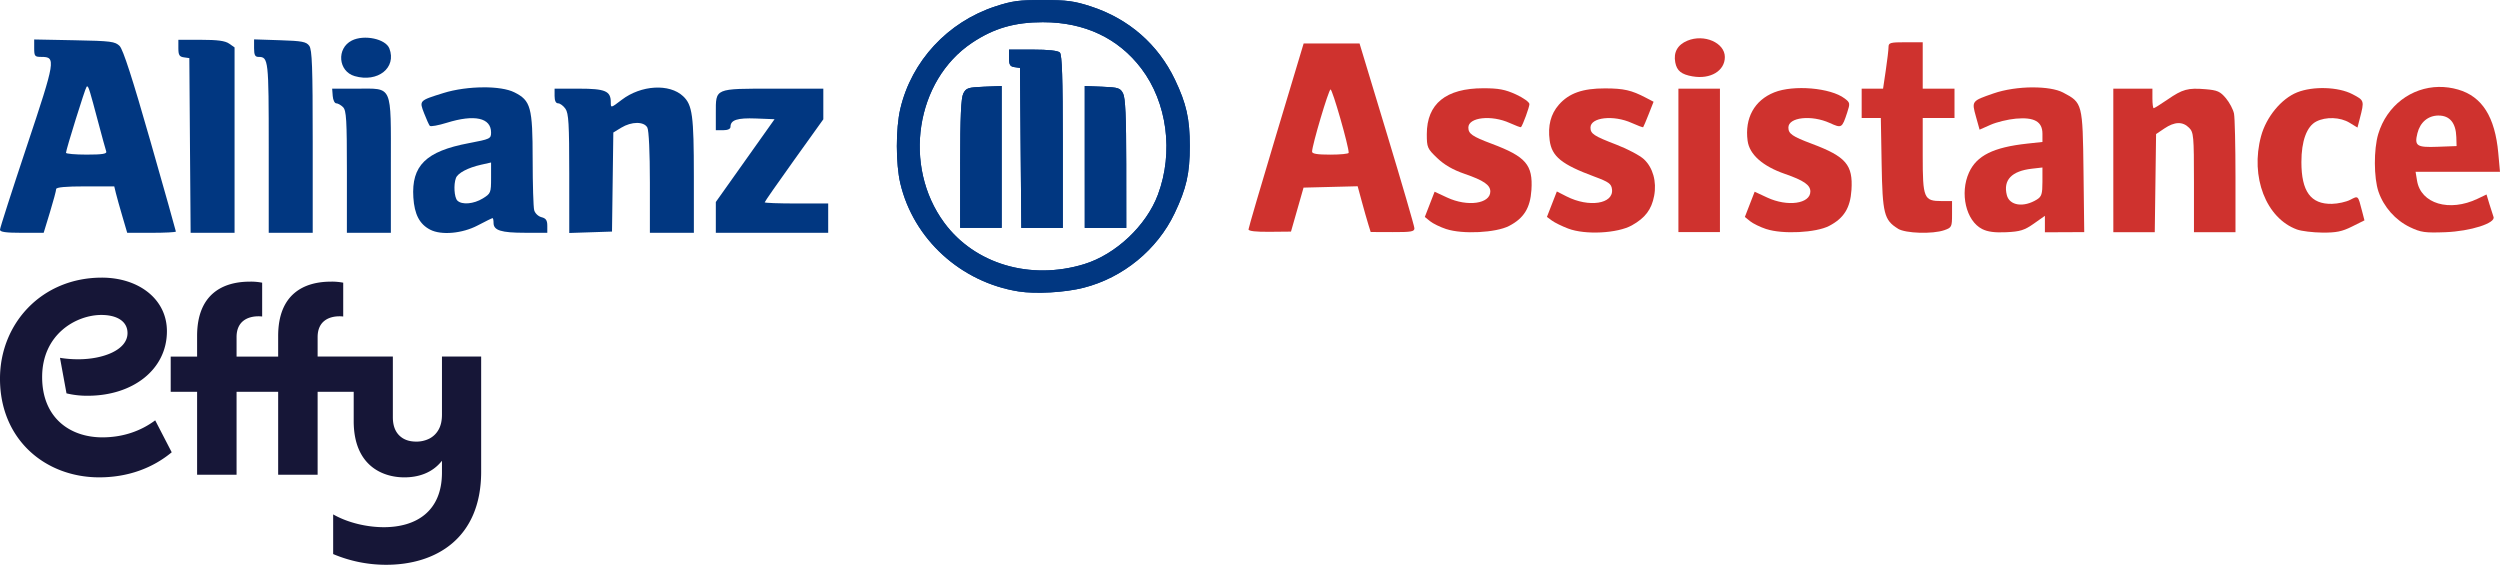 <?xml version="1.0" encoding="UTF-8" standalone="no"?>
<!-- Created with Inkscape (http://www.inkscape.org/) -->

<svg
        width="109.821mm"
        height="24.856mm"
        viewBox="0 0 109.821 24.856"
        version="1.1"
        id="svg5"
        xml:space="preserve"
        inkscape:version="1.2.2 (b0a8486541, 2022-12-01)"
        sodipodi:docname="logo-dark.svg"
        xmlns:inkscape="http://www.inkscape.org/namespaces/inkscape"
        xmlns:sodipodi="http://sodipodi.sourceforge.net/DTD/sodipodi-0.dtd"
        xmlns="http://www.w3.org/2000/svg"
        xmlns:svg="http://www.w3.org/2000/svg"><sodipodi:namedview
     id="namedview7"
     pagecolor="#ffffff"
     bordercolor="#000000"
     borderopacity="0.25"
     inkscape:showpageshadow="2"
     inkscape:pageopacity="0.0"
     inkscape:pagecheckerboard="0"
     inkscape:deskcolor="#d1d1d1"
     inkscape:document-units="mm"
     showgrid="false"
     inkscape:zoom="1.5411756"
     inkscape:cx="64.561105"
     inkscape:cy="7.1374086"
     inkscape:window-width="1920"
     inkscape:window-height="1011"
     inkscape:window-x="0"
     inkscape:window-y="32"
     inkscape:window-maximized="1"
     inkscape:current-layer="layer1" /><defs
        id="defs2" /><g
        inkscape:label="Layer 1"
        inkscape:groupmode="layer"
        id="layer1"
        transform="translate(-30.011,-67.237)"><path
       style="fill:#cf322e;fill-opacity:1;stroke-width:0.107"
       d="m 104.364,70.593 c -0.494,-0.086 -0.691,-0.245 -0.761,-0.613 -0.085,-0.444 0.099,-0.775 0.531,-0.955 0.737,-0.308 1.647,0.089 1.647,0.718 0,0.607 -0.632,0.986 -1.416,0.849 z"
       id="path407" /><path
        style="fill:#013781;fill-opacity:1;stroke-width:0.107"
        d="m 45.592,70.581 c -0.726,-0.209 -0.808,-1.219 -0.127,-1.563 0.541,-0.274 1.488,-0.073 1.651,0.349 0.324,0.846 -0.506,1.507 -1.524,1.214 z"
        id="path405" /><path
        id="path401"
        style="fill:#cf322e;fill-opacity:1;stroke-width:0.107"
        d="m 137.147,71.055 c -1.206,0.018 -2.287,0.816 -2.664,2.07 -0.201,0.668 -0.196,1.924 0.01,2.529 0.23,0.674 0.746,1.257 1.384,1.562 0.483,0.231 0.659,0.255 1.564,0.221 1.095,-0.042 2.212,-0.399 2.106,-0.673 -0.028,-0.074 -0.109,-0.326 -0.179,-0.559 l -0.128,-0.425 -0.39,0.187 c -1.242,0.594 -2.497,0.22 -2.662,-0.793 l -0.064,-0.391 h 1.853 1.854 l -0.074,-0.819 c -0.144,-1.592 -0.708,-2.486 -1.763,-2.792 -0.285,-0.083 -0.57,-0.12 -0.848,-0.116 z m -0.011,1.258 c 0.49,0 0.758,0.326 0.777,0.943 l 0.012,0.398 -0.834,0.031 c -0.918,0.035 -1.026,-0.037 -0.887,-0.595 0.121,-0.486 0.471,-0.778 0.932,-0.778 z" /><path
        style="fill:#cf322e;fill-opacity:1;stroke-width:0.107"
        d="m 130.92,77.321 c -1.366,-0.495 -2.068,-2.315 -1.584,-4.103 0.228,-0.843 0.888,-1.644 1.583,-1.923 0.699,-0.28 1.807,-0.244 2.426,0.077 0.531,0.276 0.533,0.283 0.329,1.07 l -0.103,0.399 -0.346,-0.211 c -0.409,-0.25 -1.042,-0.273 -1.465,-0.055 -0.418,0.216 -0.652,0.855 -0.652,1.781 0,1.293 0.411,1.855 1.341,1.836 0.263,-0.005 0.626,-0.086 0.805,-0.178 0.358,-0.185 0.337,-0.206 0.521,0.505 l 0.103,0.398 -0.548,0.273 c -0.439,0.219 -0.698,0.271 -1.305,0.265 -0.416,-0.005 -0.915,-0.065 -1.107,-0.135 z"
        id="path399" /><path
        style="fill:#cf322e;fill-opacity:1;stroke-width:0.107"
        d="m 122.845,74.285 v -3.153 h 0.859 0.859 v 0.429 c 0,0.236 0.025,0.429 0.056,0.429 0.031,0 0.303,-0.17 0.605,-0.377 0.668,-0.46 0.895,-0.521 1.672,-0.457 0.521,0.043 0.646,0.099 0.896,0.397 0.159,0.191 0.319,0.494 0.355,0.674 0.036,0.18 0.065,1.425 0.065,2.768 v 2.442 h -0.912 -0.912 v -2.187 c 0,-2.044 -0.014,-2.201 -0.215,-2.401 -0.282,-0.282 -0.635,-0.271 -1.084,0.031 l -0.365,0.246 -0.029,2.156 -0.029,2.156 h -0.91 -0.91 z"
        id="path397" /><path
        id="path393"
        style="fill:#cf322e;fill-opacity:1;stroke-width:0.107"
        d="m 119.303,71.075 c -0.581,0.002 -1.216,0.091 -1.717,0.265 -0.966,0.334 -0.966,0.334 -0.776,1.016 l 0.161,0.577 0.483,-0.214 c 0.266,-0.118 0.765,-0.239 1.109,-0.27 0.81,-0.073 1.169,0.13 1.169,0.662 v 0.362 l -0.671,0.073 c -1.484,0.161 -2.217,0.525 -2.555,1.27 -0.413,0.909 -0.132,2.12 0.574,2.48 0.244,0.125 0.555,0.166 1.065,0.142 0.607,-0.028 0.797,-0.087 1.208,-0.377 l 0.487,-0.343 v 0.361 0.362 l 0.864,-0.004 0.864,-0.004 -0.032,-2.659 c -0.036,-2.997 -0.043,-3.024 -0.897,-3.472 -0.292,-0.153 -0.79,-0.228 -1.335,-0.226 z m 0.429,3.52 v 0.628 c 0,0.534 -0.036,0.649 -0.242,0.778 -0.582,0.363 -1.206,0.272 -1.323,-0.195 -0.166,-0.663 0.21,-1.057 1.108,-1.159 z" /><path
        style="fill:#cf322e;fill-opacity:1;stroke-width:0.107"
        d="m 113.387,77.283 c -0.611,-0.379 -0.681,-0.657 -0.719,-2.851 l -0.035,-2.012 h -0.421 -0.421 v -0.644 -0.644 h 0.47 0.47 l 0.12,-0.809 c 0.066,-0.445 0.12,-0.904 0.12,-1.02 0,-0.189 0.077,-0.21 0.751,-0.21 h 0.751 v 1.02 1.02 h 0.698 0.698 v 0.644 0.644 h -0.698 -0.698 v 1.647 c 0,1.89 0.047,2.002 0.84,2.002 h 0.448 v 0.58 c 0,0.554 -0.015,0.585 -0.338,0.698 -0.516,0.18 -1.705,0.143 -2.037,-0.063 z"
        id="path391" /><path
        style="fill:#cf322e;fill-opacity:1;stroke-width:0.107"
        d="m 107.605,77.302 c -0.266,-0.088 -0.587,-0.244 -0.714,-0.347 l -0.231,-0.188 0.215,-0.554 0.215,-0.554 0.553,0.257 c 0.891,0.415 1.894,0.274 1.894,-0.267 0,-0.285 -0.291,-0.486 -1.114,-0.771 -0.985,-0.341 -1.564,-0.855 -1.643,-1.46 -0.131,-0.994 0.299,-1.774 1.17,-2.123 0.851,-0.34 2.472,-0.202 3.09,0.265 0.243,0.183 0.249,0.215 0.115,0.622 -0.227,0.688 -0.24,0.696 -0.767,0.457 -0.802,-0.364 -1.816,-0.252 -1.816,0.2 0,0.273 0.17,0.391 1.028,0.713 1.503,0.564 1.813,0.926 1.743,2.027 -0.051,0.793 -0.332,1.246 -0.983,1.583 -0.579,0.3 -2.043,0.373 -2.755,0.138 z"
        id="path389" /><path
        style="fill:#cf322e;fill-opacity:1;stroke-width:0.107"
        d="m 103.741,74.282 v -3.15 h 0.912 0.912 v 3.15 3.15 h -0.912 -0.912 z"
        id="path387" /><path
        style="fill:#cf322e;fill-opacity:1;stroke-width:0.107"
        d="m 98.899,77.278 c -0.273,-0.104 -0.595,-0.262 -0.715,-0.351 l -0.219,-0.161 0.218,-0.559 0.218,-0.559 0.424,0.216 c 0.984,0.502 2.074,0.334 1.999,-0.309 -0.029,-0.246 -0.137,-0.324 -0.785,-0.564 -1.432,-0.532 -1.859,-0.879 -1.954,-1.588 -0.086,-0.642 0.047,-1.158 0.404,-1.565 0.446,-0.508 1.045,-0.72 2.032,-0.718 0.822,0.002 1.156,0.078 1.789,0.409 l 0.34,0.178 -0.214,0.544 c -0.118,0.299 -0.227,0.557 -0.243,0.573 -0.016,0.016 -0.241,-0.068 -0.501,-0.185 -0.8,-0.363 -1.814,-0.25 -1.814,0.201 0,0.275 0.143,0.369 1.149,0.756 0.484,0.186 1.023,0.472 1.198,0.635 0.396,0.37 0.568,0.985 0.45,1.608 -0.114,0.602 -0.392,0.97 -0.979,1.298 -0.632,0.353 -2.053,0.425 -2.796,0.141 z"
        id="path385" /><path
        style="fill:#cf322e;fill-opacity:1;stroke-width:0.107"
        d="m 93.546,77.302 c -0.266,-0.088 -0.587,-0.244 -0.714,-0.347 l -0.231,-0.188 0.215,-0.554 0.215,-0.554 0.553,0.257 c 0.891,0.415 1.894,0.274 1.894,-0.267 0,-0.286 -0.292,-0.486 -1.125,-0.773 -0.513,-0.176 -0.894,-0.395 -1.207,-0.695 -0.435,-0.415 -0.458,-0.469 -0.458,-1.052 0,-1.334 0.84,-2.015 2.484,-2.015 0.671,0 0.96,0.055 1.432,0.271 0.325,0.149 0.592,0.34 0.592,0.425 0,0.131 -0.291,0.927 -0.371,1.014 -0.015,0.016 -0.239,-0.068 -0.498,-0.185 -0.8,-0.363 -1.814,-0.25 -1.814,0.201 0,0.273 0.17,0.391 1.028,0.713 1.503,0.564 1.813,0.926 1.743,2.027 -0.051,0.793 -0.332,1.246 -0.983,1.583 -0.579,0.3 -2.043,0.373 -2.755,0.138 z"
        id="path383" /><path
        id="path379"
        style="fill:#cf322e;fill-opacity:1;stroke-width:0.107"
        d="m 87.278,69.147 -1.209,4.025 c -0.665,2.214 -1.211,4.077 -1.213,4.141 -0.003,0.076 0.323,0.113 0.931,0.107 l 0.935,-0.009 0.276,-0.966 0.276,-0.966 1.189,-0.03 1.188,-0.03 0.183,0.674 c 0.101,0.371 0.229,0.823 0.286,1.005 l 0.103,0.331 0.964,0.004 c 0.82,0.003 0.962,-0.022 0.957,-0.17 -0.003,-0.096 -0.547,-1.961 -1.208,-4.145 l -1.202,-3.971 h -1.228 z m 1.18,2.018 c 0.08,-0.027 0.809,2.517 0.798,2.785 -0.002,0.044 -0.366,0.08 -0.808,0.08 -0.575,0 -0.803,-0.038 -0.8,-0.134 0.01,-0.306 0.721,-2.701 0.811,-2.731 z" /><path
        style="fill:#013781;fill-opacity:1;stroke-width:0.107"
        d="m 61.456,76.787 v -0.677 l 1.29,-1.818 1.29,-1.818 -0.817,-0.032 c -0.823,-0.032 -1.119,0.065 -1.119,0.367 0,0.093 -0.12,0.148 -0.322,0.148 h -0.322 v -0.744 c 0,-1.113 -0.076,-1.081 2.53,-1.081 h 2.192 v 0.673 0.673 l -1.288,1.798 c -0.708,0.989 -1.288,1.821 -1.288,1.849 0,0.028 0.628,0.051 1.395,0.051 h 1.395 v 0.644 0.644 h -2.468 -2.468 z"
        id="path377" /><path
        style="fill:#013781;fill-opacity:1;stroke-width:0.107"
        d="m 55.017,74.863 c 0,-2.188 -0.027,-2.648 -0.167,-2.848 -0.092,-0.131 -0.237,-0.239 -0.322,-0.239 -0.101,0 -0.155,-0.113 -0.155,-0.322 v -0.322 h 1.066 c 1.162,0 1.403,0.103 1.403,0.597 0,0.259 0.002,0.259 0.481,-0.107 0.85,-0.649 2.096,-0.722 2.696,-0.158 0.409,0.384 0.471,0.849 0.472,3.505 l 6.08e-4,2.495 h -0.966 -0.966 v -2.207 c 0,-1.316 -0.045,-2.291 -0.111,-2.415 -0.147,-0.275 -0.694,-0.272 -1.148,0.005 l -0.347,0.211 -0.029,2.176 -0.029,2.176 -0.939,0.031 -0.939,0.031 z"
        id="path375" /><path
        id="path371"
        style="fill:#013781;fill-opacity:1;stroke-width:0.107"
        d="m 51.256,71.074 c -0.588,8.53e-4 -1.237,0.085 -1.766,0.25 -1.071,0.335 -1.065,0.329 -0.848,0.891 0.101,0.26 0.213,0.508 0.249,0.55 0.036,0.042 0.372,-0.018 0.745,-0.134 1.221,-0.38 1.947,-0.221 1.947,0.427 0,0.272 -0.039,0.29 -0.982,0.469 -1.878,0.355 -2.522,0.986 -2.432,2.385 0.047,0.744 0.274,1.176 0.742,1.416 0.487,0.251 1.409,0.168 2.083,-0.187 0.337,-0.177 0.631,-0.322 0.655,-0.322 0.024,0 0.043,0.095 0.043,0.211 0,0.329 0.335,0.433 1.388,0.433 h 0.973 v -0.31 c 0,-0.237 -0.06,-0.326 -0.256,-0.375 -0.142,-0.036 -0.284,-0.172 -0.32,-0.307 -0.036,-0.133 -0.066,-1.136 -0.067,-2.228 -0.002,-2.3 -0.081,-2.589 -0.806,-2.951 -0.295,-0.147 -0.794,-0.22 -1.346,-0.219 z m 0.327,3.301 v 0.677 c 0,0.653 -0.013,0.685 -0.361,0.901 -0.401,0.248 -0.922,0.292 -1.12,0.095 -0.137,-0.137 -0.173,-0.705 -0.062,-0.993 0.083,-0.217 0.528,-0.452 1.102,-0.581 z" /><path
        style="fill:#013781;fill-opacity:1;stroke-width:0.107"
        d="m 45.25,74.789 c 0,-2.289 -0.024,-2.7 -0.169,-2.844 -0.093,-0.093 -0.227,-0.169 -0.299,-0.169 -0.072,0 -0.142,-0.145 -0.155,-0.322 l -0.025,-0.322 h 1.075 c 1.606,0 1.504,-0.229 1.504,3.381 v 2.951 h -0.966 -0.966 z"
        id="path369" /><path
        style="fill:#013781;fill-opacity:1;stroke-width:0.107"
        d="m 41.816,73.729 c 0,-3.882 -0.012,-3.992 -0.451,-3.992 -0.15,0 -0.193,-0.086 -0.193,-0.385 v -0.385 l 1.136,0.037 c 0.975,0.031 1.157,0.066 1.288,0.245 0.125,0.171 0.152,0.926 0.152,4.212 v 4.004 h -0.966 -0.966 z"
        id="path367" /><path
        style="fill:#013781;fill-opacity:1;stroke-width:0.107"
        d="m 38.356,73.627 -0.028,-3.837 -0.241,-0.034 c -0.197,-0.028 -0.241,-0.102 -0.241,-0.402 v -0.368 h 0.996 c 0.727,0 1.06,0.045 1.234,0.167 l 0.239,0.167 v 4.072 4.072 h -0.965 -0.965 z"
        id="path365" /><path
        id="path361"
        style="fill:#013781;fill-opacity:1;stroke-width:0.107"
        d="m 31.513,68.971 v 0.383 c 0,0.353 0.025,0.383 0.318,0.383 0.644,0 0.622,0.135 -0.644,3.928 -0.647,1.94 -1.177,3.588 -1.177,3.663 1e-6,0.1 0.256,0.136 0.959,0.136 h 0.96 l 0.275,-0.901 c 0.151,-0.496 0.274,-0.954 0.274,-1.02 0,-0.08 0.416,-0.119 1.276,-0.119 h 1.276 l 0.071,0.295 c 0.039,0.162 0.168,0.621 0.285,1.02 l 0.213,0.725 h 1.069 c 0.588,0 1.069,-0.025 1.069,-0.056 0,-0.031 -0.507,-1.828 -1.126,-3.994 -0.778,-2.722 -1.194,-4.005 -1.345,-4.156 -0.199,-0.199 -0.376,-0.222 -1.986,-0.253 z m 2.333,2.061 c 0.058,0.005 0.13,0.26 0.458,1.495 0.18,0.679 0.349,1.295 0.375,1.368 0.035,0.1 -0.181,0.134 -0.861,0.134 -0.5,0 -0.909,-0.036 -0.908,-0.08 6.83e-4,-0.135 0.844,-2.839 0.904,-2.899 0.011,-0.011 0.022,-0.019 0.033,-0.018 z" /><path
        id="path337"
        style="fill:#013781;fill-opacity:1;stroke-width:0.107"
        d="m 75.837,67.237 c -1.05,-0.002 -1.364,0.039 -2.101,0.281 -2.094,0.686 -3.681,2.396 -4.176,4.499 -0.203,0.86 -0.203,2.414 0,3.274 0.577,2.448 2.656,4.346 5.201,4.749 0.751,0.119 2.032,0.046 2.855,-0.164 1.731,-0.441 3.23,-1.669 3.993,-3.271 0.519,-1.091 0.668,-1.748 0.668,-2.951 0,-1.195 -0.149,-1.861 -0.651,-2.914 -0.743,-1.557 -2.028,-2.677 -3.695,-3.221 -0.72,-0.235 -1.058,-0.281 -2.093,-0.283 z m 0,0.976 c 1.813,0 3.298,0.7 4.309,2.031 1.139,1.499 1.426,3.685 0.73,5.546 -0.51,1.362 -1.852,2.626 -3.242,3.051 -2.36,0.722 -4.807,-0.003 -6.146,-1.822 -1.831,-2.488 -1.253,-6.242 1.216,-7.897 0.961,-0.644 1.874,-0.91 3.133,-0.91 z" /><path
        style="fill:#013781;fill-opacity:1;stroke-width:0.107"
        d="m 77.662,74.132 v -3.117 l 0.775,0.032 c 0.704,0.029 0.788,0.056 0.911,0.3 0.099,0.195 0.136,1.035 0.137,3.086 l 0.002,2.817 h -0.912 -0.912 z"
        id="path359" /><path
        style="fill:#013781;fill-opacity:1;stroke-width:0.107"
        d="m 74.846,73.735 -0.028,-3.515 -0.241,-0.034 c -0.197,-0.028 -0.241,-0.102 -0.241,-0.402 v -0.368 h 1.052 c 0.675,0 1.098,0.046 1.181,0.129 0.095,0.095 0.129,1.114 0.129,3.917 v 3.789 h -0.911 -0.911 z"
        id="path357" /><path
        style="fill:#013781;fill-opacity:1;stroke-width:0.107"
        d="m 72.19,74.432 c 0.001,-2.051 0.038,-2.89 0.137,-3.086 0.123,-0.244 0.206,-0.271 0.911,-0.3 l 0.775,-0.032 v 3.117 3.117 h -0.912 -0.912 l 0.002,-2.817 z"
        id="path355" /><g
        style="fill:#013781;fill-opacity:1"
        id="g341"
        transform="matrix(0.046,0,0,0.046,29.966,79.433)"><path
         d="m 98.75,152.53 c -31.18,0 -57.53,-18.85 -57.53,-57.55 0,-41.26 32.85,-59.34 56.53,-59.34 15,0 25,6.12 25,17.32 0,16.3 -23.68,25 -46.86,25 A 106.64,106.64 0 0 1 58.26,76.58 l 6.22,33.93 a 83.592,83.592 0 0 0 20.27,2.29 c 43,0 75.63,-24.95 75.63,-61.62 C 160.38,20.26 133.11,0 98.24,0 40.81,0 0.97,43.79 0.97,96.5 c 0,58.32 43.47,94.22 94.71,94.22 27.67,0 51.19,-8.93 69.28,-23.94 l -15.77,-30.5 c -13.76,10.25 -30.9,16.25 -50.44,16.25 z M 304.3,75.37 V 56.78 c 0,-15.79 11.46,-19.86 20.88,-19.86 1.19,-0.005 2.379,0.065 3.56,0.21 V 4.83 a 55.936,55.936 0 0 0 -11.71,-1 c -25.72,0 -50.42,11.72 -50.42,51.95 V 75.39 H 226.89 V 56.78 c 0,-15.79 11.45,-19.86 20.88,-19.86 1.19,-0.005 2.379,0.065 3.56,0.21 V 4.83 a 55.936,55.936 0 0 0 -11.71,-1 C 213.9,3.83 189.2,15.55 189.2,55.78 V 75.39 H 163.99 V 109 h 25.21 v 79.2 h 37.69 V 109 h 39.72 v 79.2 H 304.3 V 109 h 34.45 v 28 c 0,42.53 27.5,53.73 48.38,53.73 13.07,0 26.59,-4 35.91,-15.86 v 11.25 c 0,37.43 -25,52.2 -55.51,52.2 -15.28,0 -33.62,-3.82 -48.39,-12.22 v 37.88 a 129.88,129.88 0 0 0 50.68,10.24 c 47.11,0 90.65,-25 90.65,-88.87 v -110 h -37.43 v 55.5 c 0,5.78 -1.083,10.563 -3.25,14.35 a 21.208,21.208 0 0 1 -8.8,8.54 27.335,27.335 0 0 1 -12.6,2.84 c -6.86,0 -12.277,-2 -16.25,-6 -3.973,-4 -5.973,-9.687 -6,-17.06 V 75.37 Z"
         fill="#161637"
         id="path339"
         style="fill:#161637;fill-opacity:1" /></g><g
        id="g2444"><path
         id="path2432"
         style="fill:#013781;fill-opacity:1;stroke-width:0.107"
         d="m 75.837,67.237 c -1.05,-0.002 -1.364,0.039 -2.101,0.281 -2.094,0.686 -3.681,2.396 -4.176,4.499 -0.203,0.86 -0.203,2.414 0,3.274 0.577,2.448 2.656,4.346 5.201,4.749 0.751,0.119 2.032,0.046 2.855,-0.164 1.731,-0.441 3.23,-1.669 3.993,-3.271 0.519,-1.091 0.668,-1.748 0.668,-2.951 0,-1.195 -0.149,-1.861 -0.651,-2.914 -0.743,-1.557 -2.028,-2.677 -3.695,-3.221 -0.72,-0.235 -1.058,-0.281 -2.093,-0.283 z m 0,0.976 c 1.813,0 3.298,0.7 4.309,2.031 1.139,1.499 1.426,3.685 0.73,5.546 -0.51,1.362 -1.852,2.626 -3.242,3.051 -2.36,0.722 -4.807,-0.003 -6.146,-1.822 -1.831,-2.488 -1.253,-6.242 1.216,-7.897 0.961,-0.644 1.874,-0.91 3.133,-0.91 z" /><path
        style="fill:#013781;fill-opacity:1;stroke-width:0.107"
        d="m 77.662,74.132 v -3.117 l 0.775,0.032 c 0.704,0.029 0.788,0.056 0.911,0.3 0.099,0.195 0.136,1.035 0.137,3.086 l 0.002,2.817 h -0.912 -0.912 z"
        id="path2434" /><path
        style="fill:#013781;fill-opacity:1;stroke-width:0.107"
        d="m 74.846,73.735 -0.028,-3.515 -0.241,-0.034 c -0.197,-0.028 -0.241,-0.102 -0.241,-0.402 v -0.368 h 1.052 c 0.675,0 1.098,0.046 1.181,0.129 0.095,0.095 0.129,1.114 0.129,3.917 v 3.789 h -0.911 -0.911 z"
        id="path2436" /><path
        style="fill:#013781;fill-opacity:1;stroke-width:0.107"
        d="m 72.19,74.432 c 0.001,-2.051 0.038,-2.89 0.137,-3.086 0.123,-0.244 0.206,-0.271 0.911,-0.3 l 0.775,-0.032 v 3.117 3.117 h -0.912 -0.912 l 0.002,-2.817 z"
        id="path2438" /></g></g></svg>

